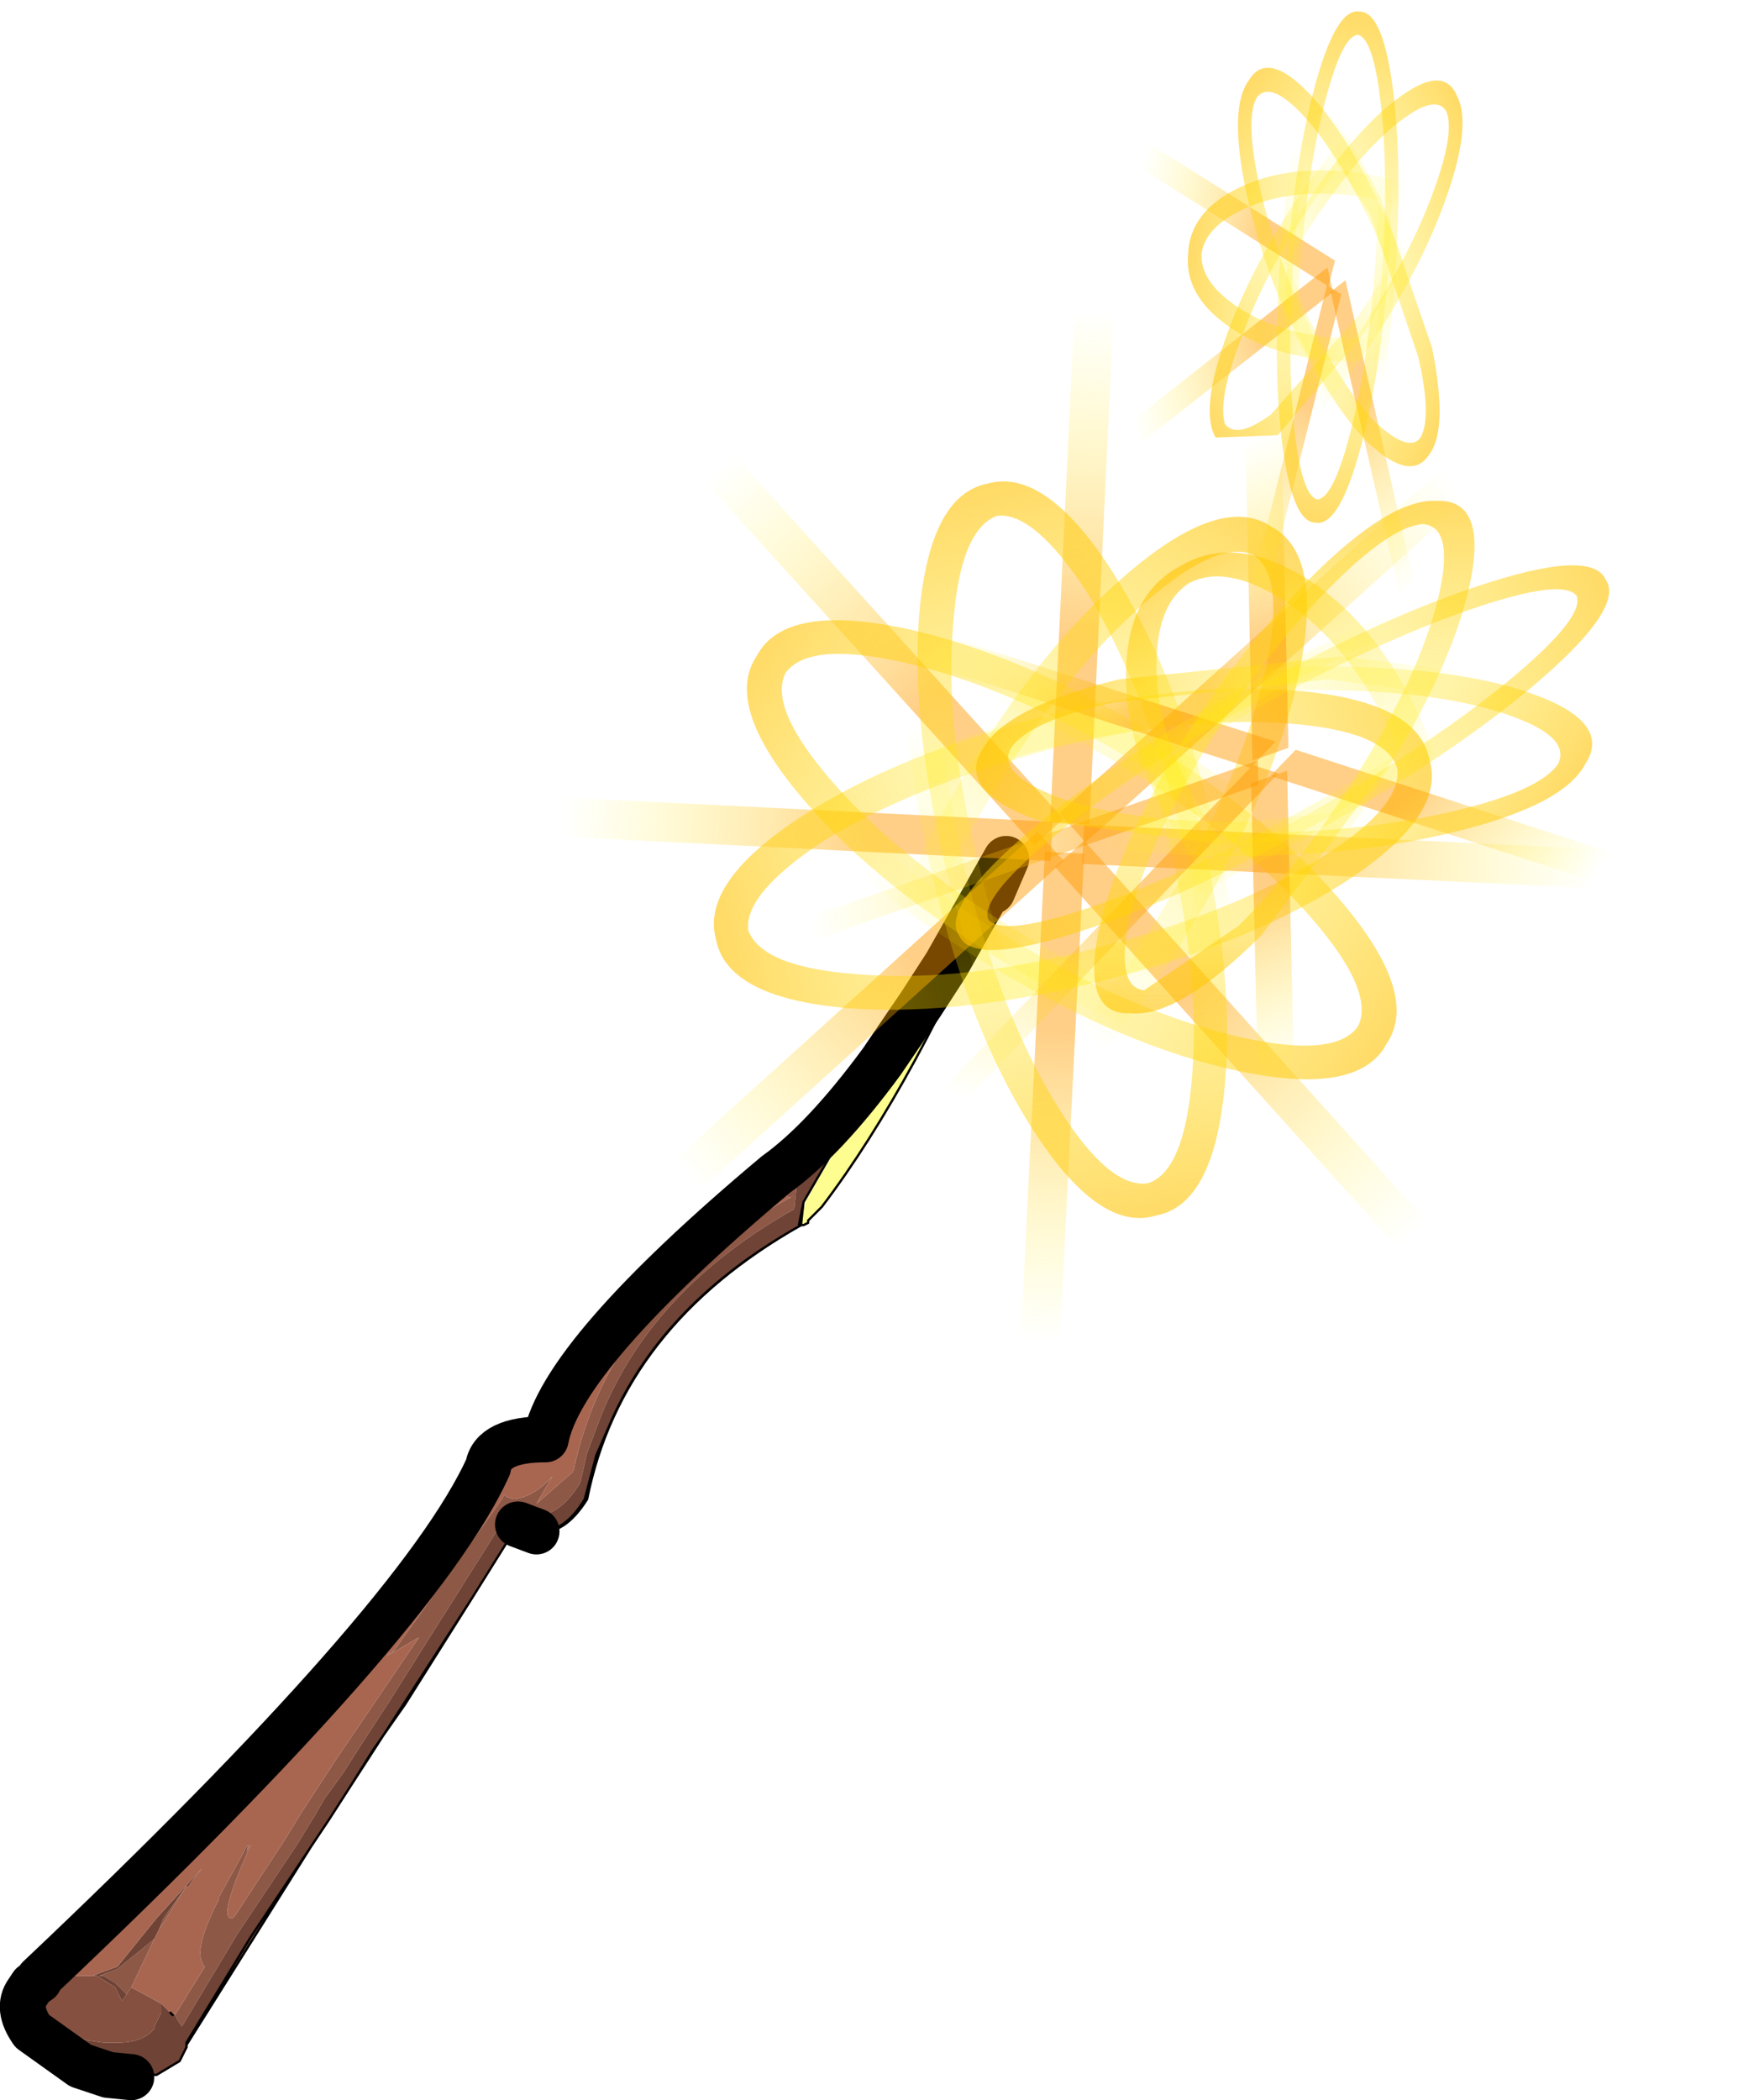 <?xml version="1.0"?>
<svg xmlns="http://www.w3.org/2000/svg" xmlns:xlink="http://www.w3.org/1999/xlink" width="38.2px" height="45.6px"><g transform="matrix(1, 0, 0, 1, -255.6, -177.4)"><use xlink:href="#object-0" width="22.35" height="27.45" transform="matrix(1, 0, 0, 1, 255.6, 195.55)"/><use xlink:href="#object-1" width="5.75" height="99.05" transform="matrix(0.099, 0.11, -0.11, 0.099, 289.5, 185.25)"/><use xlink:href="#object-2" width="5.75" height="99.05" transform="matrix(-0.099, -0.11, 0.105, -0.095, 268.3, 205.5)"/><use xlink:href="#object-3" width="5.75" height="99.05" transform="matrix(-0.11, 0.099, -0.099, -0.11, 288.95, 206.55)"/><use xlink:href="#object-4" width="5.75" height="99.05" transform="matrix(0.11, -0.099, 0.095, 0.105, 268.65, 185.35)"/><use xlink:href="#object-5" width="5.75" height="99.05" transform="matrix(0.148, 0.007, -0.007, 0.148, 279.1, 180.6)"/><use xlink:href="#object-6" width="5.75" height="99.05" transform="matrix(-0.148, -0.007, 0.007, -0.141, 278.45, 209.9)"/><use xlink:href="#object-7" width="5.75" height="99.05" transform="matrix(-0.007, 0.148, -0.148, -0.007, 293.8, 196)"/><use xlink:href="#object-8" width="5.75" height="99.05" transform="matrix(0.007, -0.148, 0.141, 0.007, 264.45, 195.4)"/><use xlink:href="#object-9" width="15.9" height="15.9" transform="matrix(1, 0, 0, 1, 271.1, 187.85)"/><use xlink:href="#object-10" width="134.8" height="48.9" transform="matrix(-0.062, 0.104, -0.104, -0.062, 285.75, 190.35)"/><use xlink:href="#object-11" width="134.8" height="48.9" transform="matrix(0.104, 0.062, -0.062, 0.104, 273.55, 189.1)"/><use xlink:href="#object-12" width="134.8" height="48.9" transform="matrix(-0.104, -0.062, 0.062, -0.104, 284.2, 202.6)"/><use xlink:href="#object-13" width="134.8" height="48.9" transform="matrix(-0.029, -0.117, 0.117, -0.029, 277.85, 204.5)"/><use xlink:href="#object-14" width="134.8" height="48.9" transform="matrix(-0.117, 0.029, -0.029, -0.117, 287.35, 196.75)"/><use xlink:href="#object-15" width="5.75" height="99.05" transform="matrix(0.136, -0.048, 0.002, 0.092, 282.6, 184.8)"/><use xlink:href="#object-16" width="5.75" height="99.05" transform="matrix(-0.136, 0.048, -0.002, -0.087, 283.75, 202.75)"/><use xlink:href="#object-17" width="5.75" height="99.05" transform="matrix(-0.002, -0.092, 0.129, -0.045, 270.15, 198.9)"/><use xlink:href="#object-18" width="5.75" height="99.05" transform="matrix(0.095, -0.099, 0.097, 0.031, 273.15, 191)"/><use xlink:href="#object-19" width="5.75" height="99.05" transform="matrix(-0.095, 0.099, -0.092, -0.03, 292.85, 196.65)"/><use xlink:href="#object-20" width="5.75" height="99.05" transform="matrix(-0.097, -0.031, 0.09, -0.094, 274.45, 203.5)"/><use xlink:href="#object-21" width="13.55" height="11.35" transform="matrix(1, 0, 0, 1, 276.8, 188.05)"/><use xlink:href="#object-22" width="134.8" height="48.9" transform="matrix(0.034, 0.06, -0.105, 0.059, 283.8, 188.25)"/><use xlink:href="#object-23" width="134.8" height="48.9" transform="matrix(0.105, -0.059, 0.034, 0.06, 275.6, 196.25)"/><use xlink:href="#object-24" width="134.8" height="48.9" transform="matrix(-0.105, 0.059, -0.034, -0.06, 291.3, 191.45)"/><use xlink:href="#object-25" width="134.8" height="48.9" transform="matrix(-0.098, -0.001, 0.05, -0.084, 288.8, 196.05)"/><use xlink:href="#object-26" width="134.8" height="48.9" transform="matrix(-0.05, 0.084, -0.098, -0.001, 289.2, 188.3)"/><use xlink:href="#object-27" width="5.75" height="99.05" transform="matrix(0.025, -0.097, 0.054, 0.034, 279.1, 180.25)"/><use xlink:href="#object-28" width="5.75" height="99.05" transform="matrix(-0.054, -0.034, 0.023, -0.092, 282.45, 192.9)"/><use xlink:href="#object-29" width="5.75" height="99.05" transform="matrix(-0.021, -0.093, 0.056, -0.044, 279, 188.1)"/><use xlink:href="#object-30" width="5.75" height="99.05" transform="matrix(-0.056, 0.044, -0.02, -0.088, 286.8, 192.2)"/><use xlink:href="#object-31" width="5.4" height="8.8" transform="matrix(1, 0, 0, 1, 281.85, 178.7)"/><use xlink:href="#object-32" width="134.8" height="48.9" transform="matrix(0.048, 0.004, -0.006, 0.084, 281.55, 180.85)"/><use xlink:href="#object-33" width="134.8" height="48.9" transform="matrix(0.006, -0.084, 0.048, 0.004, 283, 188.65)"/><use xlink:href="#object-34" width="134.8" height="48.9" transform="matrix(-0.006, 0.084, -0.048, -0.004, 286.3, 177.75)"/><use xlink:href="#object-35" width="134.8" height="48.9" transform="matrix(-0.038, 0.057, -0.029, -0.062, 287.95, 181)"/><use xlink:href="#object-36" width="134.8" height="48.9" transform="matrix(0.029, 0.062, -0.038, 0.057, 283.65, 177.75)"/></g><defs><g transform="matrix(1, 0, 0, 1, -255.6, -195.55)" id="object-0"><path fill-rule="evenodd" fill="#ffffcc" stroke="none" d="M277.15 196.75L277.55 196.05L277.45 196.25L277.05 197L276.25 198.35L275.7 199.2L274.85 200.45L273.05 203.5L273 203.95L273.1 203.5L273.4 202.95L275.6 199.4L275.7 199.2L276.25 198.35L277.15 196.75"/><path fill-rule="evenodd" fill="#fefd8f" stroke="none" d="M277.45 196.25Q275.5 200.9 273.45 203.6L273.4 203.65L273.15 203.9L273.15 203.95L273.05 204L273 204L273 203.95L273.1 203.5L273.4 202.95L275.6 199.4L275.7 199.2L276.25 198.35L277.05 197L277.45 196.25"/><path fill-rule="evenodd" fill="#8e5846" stroke="none" d="M273 204Q269.1 206.2 268.35 209.95Q267.85 210.75 267.25 210.65Q267.85 210.7 268.3 209.95L268.55 209L268.9 208.2Q270.05 205.65 273 204L272.95 204L273.05 203.5L274.7 200.65L274.85 200.45L273.05 203.5L273 203.95L273 204M265.85 212.1L263.2 216.2L262.75 216.9L262.35 217.5L259.65 221.8L259.65 221.75L261.05 219.45L262.35 217.5L262.55 217.2L262.75 216.9L263.2 216.2L263.7 215.4L264.4 214.4L265.85 212.1M273 202.55L273.65 201.95L272.9 203.15L272.85 203.65Q269.75 205.4 268.65 208.15L268.35 208.95L268.2 209.6Q267.55 210.65 266.7 210.15L264.05 214.35L263.4 215.35L263.05 215.9L262.65 216.45L262.45 216.8L262.05 217.45L260.75 219.4L259.55 221.4L259.45 221.25L259.4 221.15L260.05 220.1Q259.75 219.8 260.35 218.65L260.35 218.6L260.9 217.6L260.95 217.6L261.05 217.45Q260.3 219.1 260.65 219.05L260.7 219L261.75 217.4L262.15 216.75L262.9 215.6L264.7 212.95L264.1 213.3L264.15 213.25L266.5 209.95L266.55 209.85L266.6 209.9L266.75 209.95Q267.2 209.9 267.6 209.45L267.25 210.05L268.05 209.35Q268.85 205.55 272.85 203.35Q272.55 203.55 272.8 202.9L273 202.55M266.85 210.45L266.85 210.5L266.85 210.45M264.05 213.3L264.1 213.3L264 213.35L264.05 213.3M258.35 220.7L258.1 220.45L257.85 220.3L257.75 220.3L258.15 220.15L258.95 219.5L258.45 220.55L258.35 220.7M259.05 219.3L259.15 219.05L259.65 218.35L259.05 219.3"/><path fill-rule="evenodd" fill="#6f4335" stroke="none" d="M266.85 210.5L265.85 212.1L264.4 214.4L263.7 215.4L263.2 216.2L262.75 216.9L262.55 217.2L262.35 217.5L261.05 219.45L259.65 221.75L259.65 221.8L259.65 221.85L259.6 221.95L259.5 222.15L259 222.45L258.85 222.45L258.75 222.45L258.7 222.45L258.45 222.5L258.05 222.45L257.75 222.35L257.45 222.25L256.95 222L256.4 221.5L256.2 221.1L256.9 221.5L257 221.55L257.5 221.7L257.85 221.75L258.15 221.75Q258.7 221.75 258.95 221.45L258.95 221.4L259.1 221.1L259.1 221.05L259.1 220.9L259.3 221.1L259.35 221.15L259.4 221.1L259.4 221.15L259.45 221.25L259.55 221.4L260.75 219.4L262.05 217.45L262.45 216.8L262.65 216.45L263.05 215.9L263.4 215.35L264.05 214.35L266.7 210.15Q267.55 210.65 268.2 209.6L268.35 208.95L268.65 208.15Q269.75 205.4 272.85 203.65L272.9 203.15L273.65 201.95L273.7 201.85L274.8 200.45L274.7 200.65L273.05 203.5L272.95 204L273 204Q270.05 205.65 268.9 208.2L268.55 209L268.3 209.95Q267.85 210.7 267.25 210.65L266.85 210.45L266.85 210.5M264.15 213.25L264.1 213.3L264.05 213.3L263.95 213.35L264.15 213.25M260.95 217.6L260.9 217.6L261 217.45L260.95 217.6M257.6 220.3L258.15 220.1L259 219.05L260 217.95L259.8 218.2L259.7 218.35L259.65 218.35L259.15 219.05L259.05 219.3L258.95 219.5L258.15 220.15L257.75 220.3L257.85 220.3L258.1 220.45L258.35 220.7L258.25 220.85L258.1 220.55L257.7 220.3L257.6 220.3"/><path fill-rule="evenodd" fill="#85503f" stroke="none" d="M259.6 221.95L259.55 222.1L259.5 222.15L259.6 221.95M256.2 221.1L256.3 220.65L256.4 220.5Q256.45 220.4 256.6 220.4L257.1 220.3L257.25 220.3L257.6 220.3L257.7 220.3L258.1 220.55L258.25 220.85L258.35 220.7L258.45 220.55L259.1 220.9L259.1 221.05L259.1 221.1L258.95 221.4L258.95 221.45Q258.7 221.75 258.15 221.75L257.85 221.75L257.5 221.7L257 221.55L256.9 221.5L256.2 221.1"/><path fill-rule="evenodd" fill="#a86651" stroke="none" d="M256.4 220.5L256.55 220.35L257.4 219.55L258.45 218.55L259.95 217.05L260.5 216.45Q265.2 211.65 266.3 209.25Q266.4 208.7 267.45 208.65L267.55 208.65Q267.9 206.8 272.55 202.9L273 202.55L272.8 202.9Q272.55 203.55 272.85 203.35Q268.85 205.55 268.05 209.35L267.25 210.05L267.6 209.45Q267.2 209.9 266.75 209.95L266.6 209.9L266.55 209.85L266.5 209.95L264.15 213.25L263.95 213.35L264.05 213.3L264 213.35L264.1 213.3L264.7 212.95L262.9 215.6L262.15 216.75L261.75 217.4L260.7 219L260.65 219.05Q260.3 219.1 261.05 217.45L260.95 217.6L261 217.45L260.9 217.6L260.35 218.6L260.35 218.65Q259.75 219.8 260.05 220.1L259.4 221.15L259.4 221.1L259.35 221.15L259.3 221.1L259.1 220.9L258.45 220.55L258.95 219.5L259.05 219.3L259.65 218.35L259.7 218.35L259.8 218.2L260 217.95L259 219.05L258.15 220.1L257.6 220.3L257.25 220.3L257.1 220.3L256.6 220.4Q256.45 220.4 256.4 220.5"/><path fill="none" stroke="#000000" stroke-width="1" stroke-linecap="round" stroke-linejoin="round" d="M258.45 222.5L257.95 222.45L257.35 222.25L256.3 221.5Q255.95 221 256.2 220.65L256.3 220.5L256.45 220.4L256.45 220.35Q264.7 212.55 266.2 209.25Q266.3 208.65 267.45 208.65Q267.8 206.8 272.45 202.9Q273.5 202.15 274.75 200.45L275.6 199.2L276.15 198.35L277.45 196.05L277.15 196.75M267.25 210.65L266.85 210.5"/><path fill="none" stroke="#000000" stroke-width="0.05" stroke-linecap="round" stroke-linejoin="round" d="M277.15 196.75L277.55 196.05L277.45 196.25Q275.5 200.9 273.45 203.6L273.4 203.65L273.15 203.9L273.15 203.95L273.05 204L273 204Q269.1 206.2 268.35 209.95Q267.85 210.75 267.25 210.65Q267.85 210.7 268.3 209.95L268.55 209L268.9 208.2Q270.05 205.65 273 204L272.95 204L273.05 203.5L274.7 200.65L274.8 200.45L273.7 201.85M266.85 210.5L265.85 212.1L263.2 216.2L262.75 216.9L262.35 217.5L259.65 221.8L259.65 221.85L259.6 221.95L259.5 222.15L259 222.45L258.85 222.45L258.75 222.45L258.7 222.45L258.45 222.5L258.05 222.45L257.75 222.35L257.45 222.25L256.95 222L256.4 221.5L256.2 221.1L256.3 220.65L256.4 220.5L256.55 220.35L257.4 219.55L258.45 218.55L259.95 217.05L260.5 216.45Q265.2 211.65 266.3 209.25Q266.4 208.7 267.45 208.65L267.55 208.65Q267.9 206.8 272.55 202.9L273 202.55L273.65 201.95M274.7 200.65L274.85 200.45L275.7 199.2L276.25 198.35L277.15 196.75M273.05 203.5L273 203.95L273 204M266.85 210.45L266.85 210.5L266.85 210.45L267.25 210.65M259.65 221.8L259.65 221.75L261.05 219.45L262.35 217.5L262.55 217.2L262.75 216.9L263.2 216.2L263.7 215.4L264.4 214.4L265.85 212.1M259.3 221.1L259.35 221.15"/></g><g transform="matrix(1, 0, 0, 1, 0, 0)" id="object-1"><path fill-rule="evenodd" fill="url(#gradient-Lee4adb0657137984ed22f71f94ac3a8e)" stroke="none" d="M5.75 0L5.75 99.05L0 99.05L0 0L5.75 0"/></g><linearGradient gradientTransform="matrix(0, -0.033, 0.004, 0, 2.85, 50.75)" gradientUnits="userSpaceOnUse" spreadMethod="pad" id="gradient-Lee4adb0657137984ed22f71f94ac3a8e" x1="-819.2" x2="819.2"><stop offset="0.114" stop-color="#ff9900" stop-opacity="0.471"/><stop offset="1" stop-color="#ffff00" stop-opacity="0"/></linearGradient><g transform="matrix(1, 0, 0, 1, 0, 0)" id="object-2"><path fill-rule="evenodd" fill="url(#gradient-Lee4adb0657137984ed22f71f94ac3a8e)" stroke="none" d="M5.75 0L5.75 99.05L0 99.05L0 0L5.75 0"/></g><linearGradient gradientTransform="matrix(0, -0.033, 0.004, 0, 2.85, 50.75)" gradientUnits="userSpaceOnUse" spreadMethod="pad" id="gradient-Lee4adb0657137984ed22f71f94ac3a8e" x1="-819.2" x2="819.2"><stop offset="0.114" stop-color="#ff9900" stop-opacity="0.471"/><stop offset="1" stop-color="#ffff00" stop-opacity="0"/></linearGradient><g transform="matrix(1, 0, 0, 1, 0, 0)" id="object-3"><path fill-rule="evenodd" fill="url(#gradient-Lee4adb0657137984ed22f71f94ac3a8e)" stroke="none" d="M5.75 0L5.75 99.05L0 99.05L0 0L5.75 0"/></g><linearGradient gradientTransform="matrix(0, -0.033, 0.004, 0, 2.85, 50.75)" gradientUnits="userSpaceOnUse" spreadMethod="pad" id="gradient-Lee4adb0657137984ed22f71f94ac3a8e" x1="-819.2" x2="819.2"><stop offset="0.114" stop-color="#ff9900" stop-opacity="0.471"/><stop offset="1" stop-color="#ffff00" stop-opacity="0"/></linearGradient><g transform="matrix(1, 0, 0, 1, 0, 0)" id="object-4"><path fill-rule="evenodd" fill="url(#gradient-Lee4adb0657137984ed22f71f94ac3a8e)" stroke="none" d="M5.75 0L5.75 99.05L0 99.05L0 0L5.75 0"/></g><linearGradient gradientTransform="matrix(0, -0.033, 0.004, 0, 2.85, 50.75)" gradientUnits="userSpaceOnUse" spreadMethod="pad" id="gradient-Lee4adb0657137984ed22f71f94ac3a8e" x1="-819.2" x2="819.2"><stop offset="0.114" stop-color="#ff9900" stop-opacity="0.471"/><stop offset="1" stop-color="#ffff00" stop-opacity="0"/></linearGradient><g transform="matrix(1, 0, 0, 1, 0, 0)" id="object-5"><path fill-rule="evenodd" fill="url(#gradient-Lee4adb0657137984ed22f71f94ac3a8e)" stroke="none" d="M5.75 0L5.75 99.05L0 99.05L0 0L5.75 0"/></g><linearGradient gradientTransform="matrix(0, -0.033, 0.004, 0, 2.85, 50.75)" gradientUnits="userSpaceOnUse" spreadMethod="pad" id="gradient-Lee4adb0657137984ed22f71f94ac3a8e" x1="-819.2" x2="819.2"><stop offset="0.114" stop-color="#ff9900" stop-opacity="0.471"/><stop offset="1" stop-color="#ffff00" stop-opacity="0"/></linearGradient><g transform="matrix(1, 0, 0, 1, 0, 0)" id="object-6"><path fill-rule="evenodd" fill="url(#gradient-Lee4adb0657137984ed22f71f94ac3a8e)" stroke="none" d="M5.75 0L5.75 99.05L0 99.05L0 0L5.75 0"/></g><linearGradient gradientTransform="matrix(0, -0.033, 0.004, 0, 2.85, 50.75)" gradientUnits="userSpaceOnUse" spreadMethod="pad" id="gradient-Lee4adb0657137984ed22f71f94ac3a8e" x1="-819.2" x2="819.2"><stop offset="0.114" stop-color="#ff9900" stop-opacity="0.471"/><stop offset="1" stop-color="#ffff00" stop-opacity="0"/></linearGradient><g transform="matrix(1, 0, 0, 1, 0, 0)" id="object-7"><path fill-rule="evenodd" fill="url(#gradient-Lee4adb0657137984ed22f71f94ac3a8e)" stroke="none" d="M5.75 0L5.75 99.05L0 99.05L0 0L5.75 0"/></g><linearGradient gradientTransform="matrix(0, -0.033, 0.004, 0, 2.85, 50.75)" gradientUnits="userSpaceOnUse" spreadMethod="pad" id="gradient-Lee4adb0657137984ed22f71f94ac3a8e" x1="-819.2" x2="819.2"><stop offset="0.114" stop-color="#ff9900" stop-opacity="0.471"/><stop offset="1" stop-color="#ffff00" stop-opacity="0"/></linearGradient><g transform="matrix(1, 0, 0, 1, 0, 0)" id="object-8"><path fill-rule="evenodd" fill="url(#gradient-Lee4adb0657137984ed22f71f94ac3a8e)" stroke="none" d="M5.75 0L5.75 99.05L0 99.05L0 0L5.75 0"/></g><linearGradient gradientTransform="matrix(0, -0.033, 0.004, 0, 2.85, 50.75)" gradientUnits="userSpaceOnUse" spreadMethod="pad" id="gradient-Lee4adb0657137984ed22f71f94ac3a8e" x1="-819.2" x2="819.2"><stop offset="0.114" stop-color="#ff9900" stop-opacity="0.471"/><stop offset="1" stop-color="#ffff00" stop-opacity="0"/></linearGradient><g transform="matrix(1, 0, 0, 1, -271.1, -187.85)" id="object-9"><path fill-rule="evenodd" fill="url(#gradient-L5bcf4c86199b995792a5edf2b139993b)" stroke="none" d="M276.9 196.35Q277.65 199.4 278.9 201.35Q280.05 203.1 280.85 203Q281.65 202.7 281.8 200.65Q281.95 198.3 281.2 195.25Q280.4 192.2 279.2 190.25Q278.05 188.5 277.25 188.6Q276.45 188.9 276.3 190.95Q276.1 193.3 276.9 196.35M278.3 201.8Q277 199.7 276.2 196.5Q275.4 193.3 275.55 190.9Q275.75 188.15 277.05 187.9Q278.3 187.55 279.75 189.8Q281.1 191.9 281.9 195.1Q282.7 198.3 282.5 200.7Q282.3 203.45 281.05 203.7Q279.75 204.05 278.3 201.8"/><path fill-rule="evenodd" fill="url(#gradient-L9bc9eb4ed82de90307d5bf44f38c9028)" stroke="none" d="M279.6 197.95Q282.65 197.2 284.6 195.95Q286.35 194.8 286.25 194Q285.95 193.2 283.9 193.05Q281.55 192.9 278.5 193.65Q275.45 194.45 273.5 195.65Q271.75 196.8 271.85 197.6Q272.15 198.4 274.2 198.55Q276.55 198.75 279.6 197.95M285.05 196.55Q282.95 197.85 279.75 198.65Q276.55 199.45 274.15 199.3Q271.4 199.1 271.15 197.8Q270.8 196.55 273.05 195.1Q275.15 193.75 278.35 192.95L283.95 192.35Q286.7 192.55 286.95 193.8Q287.3 195.1 285.05 196.55"/></g><linearGradient gradientTransform="matrix(-0.002, -0.011, 0.004, -0.001, 277.85, 189.65)" gradientUnits="userSpaceOnUse" spreadMethod="pad" id="gradient-L5bcf4c86199b995792a5edf2b139993b" x1="-819.2" x2="819.2"><stop offset="0" stop-color="#ffff00" stop-opacity="0"/><stop offset="1" stop-color="#ff9900" stop-opacity="1"/></linearGradient><linearGradient gradientTransform="matrix(-0.011, 0.002, -0.001, -0.004, 272.9, 197)" gradientUnits="userSpaceOnUse" spreadMethod="pad" id="gradient-L9bc9eb4ed82de90307d5bf44f38c9028" x1="-819.2" x2="819.2"><stop offset="0" stop-color="#ffff00" stop-opacity="0"/><stop offset="1" stop-color="#ff9900" stop-opacity="1"/></linearGradient><g transform="matrix(1, 0, 0, 1, 0, 0)" id="object-10"><path fill-rule="evenodd" fill="url(#gradient-L8b891b5e699164c0e3d4dfce831eeead)" stroke="none" d="M112 12.1Q93.55 6 67.4 6Q41.25 6 22.8 12.1Q6.55 17.5 6 24.45Q6.55 31.35 22.8 36.75Q41.25 42.9 67.4 42.9Q93.55 42.9 112 36.75Q128.25 31.35 128.8 24.45Q128.25 17.5 112 12.1M67.4 0Q94.65 0 113.9 6.4Q135.4 13.6 134.8 24.45Q135.4 35.3 113.9 42.45Q94.65 48.9 67.4 48.9Q40.15 48.9 20.9 42.45Q-0.6 35.3 0 24.45Q-0.6 13.6 20.9 6.4Q40.15 0 67.4 0"/></g><linearGradient gradientTransform="matrix(-0.097, -0.005, 0.002, -0.03, 15.55, 21.45)" gradientUnits="userSpaceOnUse" spreadMethod="pad" id="gradient-L8b891b5e699164c0e3d4dfce831eeead" x1="-819.2" x2="819.2"><stop offset="0" stop-color="#ffff00" stop-opacity="0"/><stop offset="1" stop-color="#ff9900" stop-opacity="1"/></linearGradient><g transform="matrix(1, 0, 0, 1, 0, 0)" id="object-11"><path fill-rule="evenodd" fill="url(#gradient-L8b891b5e699164c0e3d4dfce831eeead)" stroke="none" d="M112 12.1Q93.55 6 67.4 6Q41.25 6 22.8 12.1Q6.55 17.5 6 24.45Q6.55 31.35 22.8 36.75Q41.25 42.9 67.4 42.9Q93.55 42.9 112 36.75Q128.25 31.35 128.8 24.45Q128.25 17.5 112 12.1M67.4 0Q94.65 0 113.9 6.4Q135.4 13.6 134.8 24.45Q135.4 35.3 113.9 42.45Q94.65 48.9 67.4 48.9Q40.15 48.9 20.9 42.45Q-0.6 35.3 0 24.45Q-0.6 13.6 20.9 6.4Q40.15 0 67.4 0"/></g><linearGradient gradientTransform="matrix(-0.097, -0.005, 0.002, -0.03, 15.55, 21.45)" gradientUnits="userSpaceOnUse" spreadMethod="pad" id="gradient-L8b891b5e699164c0e3d4dfce831eeead" x1="-819.2" x2="819.2"><stop offset="0" stop-color="#ffff00" stop-opacity="0"/><stop offset="1" stop-color="#ff9900" stop-opacity="1"/></linearGradient><g transform="matrix(1, 0, 0, 1, 0, 0)" id="object-12"><path fill-rule="evenodd" fill="url(#gradient-L8b891b5e699164c0e3d4dfce831eeead)" stroke="none" d="M112 12.1Q93.55 6 67.4 6Q41.25 6 22.8 12.1Q6.55 17.5 6 24.45Q6.55 31.35 22.8 36.75Q41.25 42.9 67.4 42.9Q93.55 42.9 112 36.75Q128.25 31.35 128.8 24.45Q128.25 17.5 112 12.1M67.4 0Q94.65 0 113.9 6.4Q135.4 13.6 134.8 24.45Q135.4 35.3 113.9 42.45Q94.65 48.9 67.4 48.9Q40.15 48.9 20.9 42.45Q-0.6 35.3 0 24.45Q-0.6 13.6 20.9 6.4Q40.15 0 67.4 0"/></g><linearGradient gradientTransform="matrix(-0.097, -0.005, 0.002, -0.03, 15.55, 21.45)" gradientUnits="userSpaceOnUse" spreadMethod="pad" id="gradient-L8b891b5e699164c0e3d4dfce831eeead" x1="-819.2" x2="819.2"><stop offset="0" stop-color="#ffff00" stop-opacity="0"/><stop offset="1" stop-color="#ff9900" stop-opacity="1"/></linearGradient><g transform="matrix(1, 0, 0, 1, 0, 0)" id="object-13"><path fill-rule="evenodd" fill="url(#gradient-L8b891b5e699164c0e3d4dfce831eeead)" stroke="none" d="M112 12.1Q93.55 6 67.4 6Q41.25 6 22.8 12.1Q6.55 17.5 6 24.45Q6.55 31.35 22.8 36.75Q41.25 42.9 67.4 42.9Q93.55 42.9 112 36.75Q128.25 31.35 128.8 24.45Q128.25 17.5 112 12.1M67.4 0Q94.65 0 113.9 6.4Q135.4 13.6 134.8 24.45Q135.4 35.3 113.9 42.45Q94.65 48.9 67.4 48.9Q40.15 48.9 20.9 42.45Q-0.6 35.3 0 24.45Q-0.6 13.6 20.9 6.4Q40.15 0 67.4 0"/></g><linearGradient gradientTransform="matrix(-0.097, -0.005, 0.002, -0.03, 15.55, 21.45)" gradientUnits="userSpaceOnUse" spreadMethod="pad" id="gradient-L8b891b5e699164c0e3d4dfce831eeead" x1="-819.2" x2="819.2"><stop offset="0" stop-color="#ffff00" stop-opacity="0"/><stop offset="1" stop-color="#ff9900" stop-opacity="1"/></linearGradient><g transform="matrix(1, 0, 0, 1, 0, 0)" id="object-14"><path fill-rule="evenodd" fill="url(#gradient-L8b891b5e699164c0e3d4dfce831eeead)" stroke="none" d="M112 12.1Q93.55 6 67.4 6Q41.25 6 22.8 12.1Q6.55 17.5 6 24.45Q6.55 31.35 22.8 36.75Q41.25 42.9 67.4 42.9Q93.55 42.9 112 36.75Q128.25 31.35 128.8 24.45Q128.25 17.5 112 12.1M67.4 0Q94.65 0 113.9 6.4Q135.4 13.6 134.8 24.45Q135.4 35.3 113.9 42.45Q94.65 48.9 67.4 48.9Q40.15 48.9 20.9 42.45Q-0.6 35.3 0 24.45Q-0.6 13.6 20.9 6.4Q40.15 0 67.4 0"/></g><linearGradient gradientTransform="matrix(-0.097, -0.005, 0.002, -0.03, 15.55, 21.45)" gradientUnits="userSpaceOnUse" spreadMethod="pad" id="gradient-L8b891b5e699164c0e3d4dfce831eeead" x1="-819.2" x2="819.2"><stop offset="0" stop-color="#ffff00" stop-opacity="0"/><stop offset="1" stop-color="#ff9900" stop-opacity="1"/></linearGradient><g transform="matrix(1, 0, 0, 1, 0, 0)" id="object-15"><path fill-rule="evenodd" fill="url(#gradient-Lee4adb0657137984ed22f71f94ac3a8e)" stroke="none" d="M5.75 0L5.75 99.05L0 99.05L0 0L5.75 0"/></g><linearGradient gradientTransform="matrix(0, -0.033, 0.004, 0, 2.85, 50.75)" gradientUnits="userSpaceOnUse" spreadMethod="pad" id="gradient-Lee4adb0657137984ed22f71f94ac3a8e" x1="-819.2" x2="819.2"><stop offset="0.114" stop-color="#ff9900" stop-opacity="0.471"/><stop offset="1" stop-color="#ffff00" stop-opacity="0"/></linearGradient><g transform="matrix(1, 0, 0, 1, 0, 0)" id="object-16"><path fill-rule="evenodd" fill="url(#gradient-Lee4adb0657137984ed22f71f94ac3a8e)" stroke="none" d="M5.75 0L5.75 99.05L0 99.05L0 0L5.75 0"/></g><linearGradient gradientTransform="matrix(0, -0.033, 0.004, 0, 2.85, 50.75)" gradientUnits="userSpaceOnUse" spreadMethod="pad" id="gradient-Lee4adb0657137984ed22f71f94ac3a8e" x1="-819.2" x2="819.2"><stop offset="0.114" stop-color="#ff9900" stop-opacity="0.471"/><stop offset="1" stop-color="#ffff00" stop-opacity="0"/></linearGradient><g transform="matrix(1, 0, 0, 1, 0, 0)" id="object-17"><path fill-rule="evenodd" fill="url(#gradient-Lee4adb0657137984ed22f71f94ac3a8e)" stroke="none" d="M5.75 0L5.75 99.05L0 99.05L0 0L5.75 0"/></g><linearGradient gradientTransform="matrix(0, -0.033, 0.004, 0, 2.85, 50.75)" gradientUnits="userSpaceOnUse" spreadMethod="pad" id="gradient-Lee4adb0657137984ed22f71f94ac3a8e" x1="-819.2" x2="819.2"><stop offset="0.114" stop-color="#ff9900" stop-opacity="0.471"/><stop offset="1" stop-color="#ffff00" stop-opacity="0"/></linearGradient><g transform="matrix(1, 0, 0, 1, 0, 0)" id="object-18"><path fill-rule="evenodd" fill="url(#gradient-Lee4adb0657137984ed22f71f94ac3a8e)" stroke="none" d="M5.75 0L5.75 99.05L0 99.05L0 0L5.75 0"/></g><linearGradient gradientTransform="matrix(0, -0.033, 0.004, 0, 2.85, 50.75)" gradientUnits="userSpaceOnUse" spreadMethod="pad" id="gradient-Lee4adb0657137984ed22f71f94ac3a8e" x1="-819.2" x2="819.2"><stop offset="0.114" stop-color="#ff9900" stop-opacity="0.471"/><stop offset="1" stop-color="#ffff00" stop-opacity="0"/></linearGradient><g transform="matrix(1, 0, 0, 1, 0, 0)" id="object-19"><path fill-rule="evenodd" fill="url(#gradient-Lee4adb0657137984ed22f71f94ac3a8e)" stroke="none" d="M5.75 0L5.75 99.05L0 99.05L0 0L5.75 0"/></g><linearGradient gradientTransform="matrix(0, -0.033, 0.004, 0, 2.85, 50.75)" gradientUnits="userSpaceOnUse" spreadMethod="pad" id="gradient-Lee4adb0657137984ed22f71f94ac3a8e" x1="-819.2" x2="819.2"><stop offset="0.114" stop-color="#ff9900" stop-opacity="0.471"/><stop offset="1" stop-color="#ffff00" stop-opacity="0"/></linearGradient><g transform="matrix(1, 0, 0, 1, 0, 0)" id="object-20"><path fill-rule="evenodd" fill="url(#gradient-Lee4adb0657137984ed22f71f94ac3a8e)" stroke="none" d="M5.75 0L5.75 99.05L0 99.05L0 0L5.75 0"/></g><linearGradient gradientTransform="matrix(0, -0.033, 0.004, 0, 2.85, 50.75)" gradientUnits="userSpaceOnUse" spreadMethod="pad" id="gradient-Lee4adb0657137984ed22f71f94ac3a8e" x1="-819.2" x2="819.2"><stop offset="0.114" stop-color="#ff9900" stop-opacity="0.471"/><stop offset="1" stop-color="#ffff00" stop-opacity="0"/></linearGradient><g transform="matrix(1, 0, 0, 1, -276.8, -188.05)" id="object-21"><path fill-rule="evenodd" fill="url(#gradient-L44a40d8aef1c7532e2dcea5e0548251f)" stroke="none" d="M282.6 195.25L287.3 194.75Q289.2 194.3 289.6 193.8Q289.9 193.15 288.55 192.7L284.45 192.15L279.8 192.65Q277.95 193.05 277.55 193.65Q277.25 194.2 278.55 194.7Q280.05 195.25 282.6 195.25M287.25 195.25L282.3 195.75L278.1 195.2Q276.35 194.55 276.95 193.65Q277.45 192.75 279.9 192.15L284.75 191.65L289.05 192.2Q290.8 192.9 290.2 193.8Q289.7 194.7 287.25 195.25"/><path fill-rule="evenodd" fill="url(#gradient-Le84232c68ea8e8f6ec68f7fae983f86e)" stroke="none" d="M285.35 193.75Q286.65 191.55 287 190Q287.3 188.6 286.65 188.55Q285.95 188.6 284.6 189.95Q283.05 191.5 281.75 193.7Q280.45 195.9 280.1 197.45Q279.85 198.85 280.45 198.9L282.5 197.5Q284.05 195.95 285.35 193.75M287.7 189.85Q287.3 191.5 285.95 193.75L283 197.7Q281.2 199.5 280.15 199.4Q279.1 199.45 279.45 197.65Q279.8 196 281.15 193.7Q282.5 191.45 284.15 189.8Q285.9 188 286.95 188.05Q288 188.05 287.7 189.85"/></g><linearGradient gradientTransform="matrix(-0.009, -0.001, 0.002, -0.003, 278.65, 193.4)" gradientUnits="userSpaceOnUse" spreadMethod="pad" id="gradient-L44a40d8aef1c7532e2dcea5e0548251f" x1="-819.2" x2="819.2"><stop offset="0" stop-color="#ffff00" stop-opacity="0"/><stop offset="1" stop-color="#ff9900" stop-opacity="1"/></linearGradient><linearGradient gradientTransform="matrix(-0.005, 0.008, -0.003, -0, 280.65, 198.1)" gradientUnits="userSpaceOnUse" spreadMethod="pad" id="gradient-Le84232c68ea8e8f6ec68f7fae983f86e" x1="-819.2" x2="819.2"><stop offset="0" stop-color="#ffff00" stop-opacity="0"/><stop offset="1" stop-color="#ff9900" stop-opacity="1"/></linearGradient><g transform="matrix(1, 0, 0, 1, 0, 0)" id="object-22"><path fill-rule="evenodd" fill="url(#gradient-L8b891b5e699164c0e3d4dfce831eeead)" stroke="none" d="M112 12.1Q93.55 6 67.4 6Q41.25 6 22.8 12.1Q6.55 17.5 6 24.45Q6.55 31.35 22.8 36.75Q41.25 42.9 67.4 42.9Q93.55 42.9 112 36.75Q128.25 31.35 128.8 24.45Q128.25 17.5 112 12.1M67.4 0Q94.65 0 113.9 6.4Q135.4 13.6 134.8 24.45Q135.4 35.3 113.9 42.45Q94.65 48.9 67.4 48.9Q40.15 48.9 20.9 42.45Q-0.6 35.3 0 24.45Q-0.6 13.6 20.9 6.4Q40.15 0 67.4 0"/></g><linearGradient gradientTransform="matrix(-0.097, -0.005, 0.002, -0.03, 15.55, 21.45)" gradientUnits="userSpaceOnUse" spreadMethod="pad" id="gradient-L8b891b5e699164c0e3d4dfce831eeead" x1="-819.2" x2="819.2"><stop offset="0" stop-color="#ffff00" stop-opacity="0"/><stop offset="1" stop-color="#ff9900" stop-opacity="1"/></linearGradient><g transform="matrix(1, 0, 0, 1, 0, 0)" id="object-23"><path fill-rule="evenodd" fill="url(#gradient-L8b891b5e699164c0e3d4dfce831eeead)" stroke="none" d="M112 12.1Q93.55 6 67.4 6Q41.25 6 22.8 12.1Q6.55 17.5 6 24.45Q6.55 31.35 22.8 36.75Q41.25 42.9 67.4 42.9Q93.55 42.9 112 36.75Q128.25 31.35 128.8 24.45Q128.25 17.5 112 12.1M67.4 0Q94.65 0 113.9 6.4Q135.4 13.6 134.8 24.45Q135.4 35.3 113.9 42.45Q94.65 48.9 67.4 48.9Q40.15 48.9 20.9 42.45Q-0.6 35.3 0 24.45Q-0.6 13.6 20.9 6.4Q40.15 0 67.4 0"/></g><linearGradient gradientTransform="matrix(-0.097, -0.005, 0.002, -0.03, 15.55, 21.45)" gradientUnits="userSpaceOnUse" spreadMethod="pad" id="gradient-L8b891b5e699164c0e3d4dfce831eeead" x1="-819.2" x2="819.2"><stop offset="0" stop-color="#ffff00" stop-opacity="0"/><stop offset="1" stop-color="#ff9900" stop-opacity="1"/></linearGradient><g transform="matrix(1, 0, 0, 1, 0, 0)" id="object-24"><path fill-rule="evenodd" fill="url(#gradient-L8b891b5e699164c0e3d4dfce831eeead)" stroke="none" d="M112 12.1Q93.55 6 67.4 6Q41.25 6 22.8 12.1Q6.55 17.5 6 24.45Q6.55 31.35 22.8 36.75Q41.25 42.9 67.4 42.9Q93.55 42.9 112 36.75Q128.25 31.35 128.8 24.45Q128.25 17.5 112 12.1M67.4 0Q94.65 0 113.9 6.4Q135.4 13.6 134.8 24.45Q135.4 35.3 113.9 42.45Q94.65 48.9 67.4 48.9Q40.15 48.9 20.9 42.45Q-0.6 35.3 0 24.45Q-0.6 13.6 20.9 6.4Q40.15 0 67.4 0"/></g><linearGradient gradientTransform="matrix(-0.097, -0.005, 0.002, -0.03, 15.55, 21.45)" gradientUnits="userSpaceOnUse" spreadMethod="pad" id="gradient-L8b891b5e699164c0e3d4dfce831eeead" x1="-819.2" x2="819.2"><stop offset="0" stop-color="#ffff00" stop-opacity="0"/><stop offset="1" stop-color="#ff9900" stop-opacity="1"/></linearGradient><g transform="matrix(1, 0, 0, 1, 0, 0)" id="object-25"><path fill-rule="evenodd" fill="url(#gradient-L8b891b5e699164c0e3d4dfce831eeead)" stroke="none" d="M112 12.1Q93.55 6 67.4 6Q41.25 6 22.8 12.1Q6.55 17.5 6 24.45Q6.55 31.35 22.8 36.75Q41.25 42.9 67.4 42.9Q93.55 42.9 112 36.75Q128.25 31.35 128.8 24.45Q128.25 17.5 112 12.1M67.4 0Q94.65 0 113.9 6.4Q135.4 13.6 134.8 24.45Q135.4 35.3 113.9 42.45Q94.65 48.9 67.4 48.9Q40.15 48.9 20.9 42.45Q-0.6 35.3 0 24.45Q-0.6 13.6 20.9 6.4Q40.15 0 67.4 0"/></g><linearGradient gradientTransform="matrix(-0.097, -0.005, 0.002, -0.03, 15.55, 21.45)" gradientUnits="userSpaceOnUse" spreadMethod="pad" id="gradient-L8b891b5e699164c0e3d4dfce831eeead" x1="-819.2" x2="819.2"><stop offset="0" stop-color="#ffff00" stop-opacity="0"/><stop offset="1" stop-color="#ff9900" stop-opacity="1"/></linearGradient><g transform="matrix(1, 0, 0, 1, 0, 0)" id="object-26"><path fill-rule="evenodd" fill="url(#gradient-L8b891b5e699164c0e3d4dfce831eeead)" stroke="none" d="M112 12.1Q93.55 6 67.4 6Q41.25 6 22.8 12.1Q6.55 17.5 6 24.45Q6.55 31.35 22.8 36.75Q41.25 42.9 67.4 42.9Q93.55 42.9 112 36.75Q128.25 31.35 128.8 24.45Q128.25 17.5 112 12.1M67.4 0Q94.65 0 113.9 6.4Q135.4 13.6 134.8 24.45Q135.4 35.3 113.9 42.45Q94.65 48.9 67.4 48.9Q40.15 48.9 20.9 42.45Q-0.6 35.3 0 24.45Q-0.6 13.6 20.9 6.4Q40.15 0 67.4 0"/></g><linearGradient gradientTransform="matrix(-0.097, -0.005, 0.002, -0.03, 15.55, 21.45)" gradientUnits="userSpaceOnUse" spreadMethod="pad" id="gradient-L8b891b5e699164c0e3d4dfce831eeead" x1="-819.2" x2="819.2"><stop offset="0" stop-color="#ffff00" stop-opacity="0"/><stop offset="1" stop-color="#ff9900" stop-opacity="1"/></linearGradient><g transform="matrix(1, 0, 0, 1, 0, 0)" id="object-27"><path fill-rule="evenodd" fill="url(#gradient-Lee4adb0657137984ed22f71f94ac3a8e)" stroke="none" d="M5.75 0L5.75 99.05L0 99.05L0 0L5.75 0"/></g><linearGradient gradientTransform="matrix(0, -0.033, 0.004, 0, 2.85, 50.75)" gradientUnits="userSpaceOnUse" spreadMethod="pad" id="gradient-Lee4adb0657137984ed22f71f94ac3a8e" x1="-819.2" x2="819.2"><stop offset="0.114" stop-color="#ff9900" stop-opacity="0.471"/><stop offset="1" stop-color="#ffff00" stop-opacity="0"/></linearGradient><g transform="matrix(1, 0, 0, 1, 0, 0)" id="object-28"><path fill-rule="evenodd" fill="url(#gradient-Lee4adb0657137984ed22f71f94ac3a8e)" stroke="none" d="M5.75 0L5.75 99.05L0 99.05L0 0L5.75 0"/></g><linearGradient gradientTransform="matrix(0, -0.033, 0.004, 0, 2.85, 50.75)" gradientUnits="userSpaceOnUse" spreadMethod="pad" id="gradient-Lee4adb0657137984ed22f71f94ac3a8e" x1="-819.2" x2="819.2"><stop offset="0.114" stop-color="#ff9900" stop-opacity="0.471"/><stop offset="1" stop-color="#ffff00" stop-opacity="0"/></linearGradient><g transform="matrix(1, 0, 0, 1, 0, 0)" id="object-29"><path fill-rule="evenodd" fill="url(#gradient-Lee4adb0657137984ed22f71f94ac3a8e)" stroke="none" d="M5.75 0L5.75 99.05L0 99.05L0 0L5.75 0"/></g><linearGradient gradientTransform="matrix(0, -0.033, 0.004, 0, 2.85, 50.75)" gradientUnits="userSpaceOnUse" spreadMethod="pad" id="gradient-Lee4adb0657137984ed22f71f94ac3a8e" x1="-819.2" x2="819.2"><stop offset="0.114" stop-color="#ff9900" stop-opacity="0.471"/><stop offset="1" stop-color="#ffff00" stop-opacity="0"/></linearGradient><g transform="matrix(1, 0, 0, 1, 0, 0)" id="object-30"><path fill-rule="evenodd" fill="url(#gradient-Lee4adb0657137984ed22f71f94ac3a8e)" stroke="none" d="M5.75 0L5.75 99.05L0 99.05L0 0L5.75 0"/></g><linearGradient gradientTransform="matrix(0, -0.033, 0.004, 0, 2.85, 50.75)" gradientUnits="userSpaceOnUse" spreadMethod="pad" id="gradient-Lee4adb0657137984ed22f71f94ac3a8e" x1="-819.2" x2="819.2"><stop offset="0.114" stop-color="#ff9900" stop-opacity="0.471"/><stop offset="1" stop-color="#ffff00" stop-opacity="0"/></linearGradient><g transform="matrix(1, 0, 0, 1, -281.85, -178.7)" id="object-31"><path fill-rule="evenodd" fill="url(#gradient-La812ac5b0237dc1b4400f2b7b521ee7e)" stroke="none" d="M285.1 184.25Q286.1 182.8 286.6 181.35Q287.1 180.1 286.9 179.65Q286.7 179.25 285.9 179.85Q285 180.5 284 181.95Q283 183.45 282.5 184.9Q282.05 186.1 282.2 186.6Q282.45 186.95 283.2 186.4L285.1 184.25M286.9 181.6L285.25 184.6L283.35 186.85L282 186.9Q281.65 186.3 282.25 184.65Q282.8 183.15 283.85 181.6Q284.9 180.1 285.8 179.4L287.15 179.3Q287.45 179.95 286.9 181.6"/><path fill-rule="evenodd" fill="url(#gradient-L410410aeeb7db40f981f600a9bb1ff08)" stroke="none" d="M285.35 182.05L283.8 179.65Q283.1 178.95 282.85 179.3Q282.6 179.75 282.85 181.05L283.95 184.15Q284.7 185.75 285.45 186.55Q286.2 187.25 286.45 186.9Q286.7 186.45 286.4 185.15L285.35 182.05M284 179.25Q284.8 180.1 285.6 181.75L286.7 184.95Q287.05 186.7 286.65 187.25Q286.25 187.9 285.3 187Q284.5 186.2 283.7 184.5Q282.9 182.85 282.6 181.3Q282.25 179.5 282.65 178.95Q283.05 178.3 284 179.25"/></g><linearGradient gradientTransform="matrix(-0.004, 0.005, -0.001, -0.002, 282.5, 185.85)" gradientUnits="userSpaceOnUse" spreadMethod="pad" id="gradient-La812ac5b0237dc1b4400f2b7b521ee7e" x1="-819.2" x2="819.2"><stop offset="0" stop-color="#ffff00" stop-opacity="0"/><stop offset="1" stop-color="#ff9900" stop-opacity="1"/></linearGradient><linearGradient gradientTransform="matrix(0.003, 0.006, -0.001, 0.002, 286.05, 186.5)" gradientUnits="userSpaceOnUse" spreadMethod="pad" id="gradient-L410410aeeb7db40f981f600a9bb1ff08" x1="-819.2" x2="819.2"><stop offset="0" stop-color="#ffff00" stop-opacity="0"/><stop offset="1" stop-color="#ff9900" stop-opacity="1"/></linearGradient><g transform="matrix(1, 0, 0, 1, 0, 0)" id="object-32"><path fill-rule="evenodd" fill="url(#gradient-L8b891b5e699164c0e3d4dfce831eeead)" stroke="none" d="M112 12.1Q93.55 6 67.4 6Q41.25 6 22.8 12.1Q6.55 17.5 6 24.45Q6.55 31.35 22.8 36.75Q41.25 42.9 67.4 42.9Q93.55 42.9 112 36.75Q128.25 31.35 128.8 24.45Q128.25 17.5 112 12.1M67.4 0Q94.65 0 113.9 6.4Q135.4 13.6 134.8 24.45Q135.4 35.3 113.9 42.45Q94.65 48.9 67.4 48.9Q40.15 48.9 20.9 42.45Q-0.6 35.3 0 24.45Q-0.6 13.6 20.9 6.4Q40.15 0 67.4 0"/></g><linearGradient gradientTransform="matrix(-0.097, -0.005, 0.002, -0.03, 15.55, 21.45)" gradientUnits="userSpaceOnUse" spreadMethod="pad" id="gradient-L8b891b5e699164c0e3d4dfce831eeead" x1="-819.2" x2="819.2"><stop offset="0" stop-color="#ffff00" stop-opacity="0"/><stop offset="1" stop-color="#ff9900" stop-opacity="1"/></linearGradient><g transform="matrix(1, 0, 0, 1, 0, 0)" id="object-33"><path fill-rule="evenodd" fill="url(#gradient-L8b891b5e699164c0e3d4dfce831eeead)" stroke="none" d="M112 12.1Q93.55 6 67.4 6Q41.25 6 22.8 12.1Q6.55 17.5 6 24.45Q6.55 31.35 22.8 36.75Q41.25 42.9 67.4 42.9Q93.55 42.9 112 36.75Q128.25 31.35 128.8 24.45Q128.25 17.5 112 12.1M67.4 0Q94.65 0 113.9 6.4Q135.4 13.6 134.8 24.45Q135.4 35.3 113.9 42.45Q94.65 48.9 67.4 48.9Q40.15 48.9 20.9 42.45Q-0.6 35.3 0 24.45Q-0.6 13.6 20.9 6.4Q40.15 0 67.4 0"/></g><linearGradient gradientTransform="matrix(-0.097, -0.005, 0.002, -0.03, 15.55, 21.45)" gradientUnits="userSpaceOnUse" spreadMethod="pad" id="gradient-L8b891b5e699164c0e3d4dfce831eeead" x1="-819.2" x2="819.2"><stop offset="0" stop-color="#ffff00" stop-opacity="0"/><stop offset="1" stop-color="#ff9900" stop-opacity="1"/></linearGradient><g transform="matrix(1, 0, 0, 1, 0, 0)" id="object-34"><path fill-rule="evenodd" fill="url(#gradient-L8b891b5e699164c0e3d4dfce831eeead)" stroke="none" d="M112 12.1Q93.55 6 67.4 6Q41.25 6 22.8 12.1Q6.55 17.5 6 24.45Q6.55 31.35 22.8 36.75Q41.25 42.9 67.4 42.9Q93.55 42.9 112 36.75Q128.25 31.35 128.8 24.45Q128.25 17.5 112 12.1M67.4 0Q94.65 0 113.9 6.4Q135.4 13.6 134.8 24.45Q135.4 35.3 113.9 42.45Q94.65 48.9 67.4 48.9Q40.15 48.9 20.9 42.45Q-0.6 35.3 0 24.45Q-0.6 13.6 20.9 6.4Q40.15 0 67.4 0"/></g><linearGradient gradientTransform="matrix(-0.097, -0.005, 0.002, -0.03, 15.55, 21.45)" gradientUnits="userSpaceOnUse" spreadMethod="pad" id="gradient-L8b891b5e699164c0e3d4dfce831eeead" x1="-819.2" x2="819.2"><stop offset="0" stop-color="#ffff00" stop-opacity="0"/><stop offset="1" stop-color="#ff9900" stop-opacity="1"/></linearGradient><g transform="matrix(1, 0, 0, 1, 0, 0)" id="object-35"><path fill-rule="evenodd" fill="url(#gradient-L8b891b5e699164c0e3d4dfce831eeead)" stroke="none" d="M112 12.1Q93.55 6 67.4 6Q41.25 6 22.8 12.1Q6.55 17.5 6 24.45Q6.55 31.35 22.8 36.75Q41.25 42.9 67.4 42.9Q93.55 42.9 112 36.75Q128.25 31.35 128.8 24.45Q128.25 17.5 112 12.1M67.4 0Q94.65 0 113.9 6.4Q135.4 13.6 134.8 24.45Q135.4 35.3 113.9 42.45Q94.65 48.9 67.4 48.9Q40.15 48.9 20.9 42.45Q-0.6 35.3 0 24.45Q-0.6 13.6 20.9 6.4Q40.15 0 67.4 0"/></g><linearGradient gradientTransform="matrix(-0.097, -0.005, 0.002, -0.03, 15.55, 21.45)" gradientUnits="userSpaceOnUse" spreadMethod="pad" id="gradient-L8b891b5e699164c0e3d4dfce831eeead" x1="-819.2" x2="819.2"><stop offset="0" stop-color="#ffff00" stop-opacity="0"/><stop offset="1" stop-color="#ff9900" stop-opacity="1"/></linearGradient><g transform="matrix(1, 0, 0, 1, 0, 0)" id="object-36"><path fill-rule="evenodd" fill="url(#gradient-L8b891b5e699164c0e3d4dfce831eeead)" stroke="none" d="M112 12.1Q93.55 6 67.4 6Q41.25 6 22.8 12.1Q6.55 17.5 6 24.45Q6.55 31.35 22.8 36.75Q41.25 42.9 67.4 42.9Q93.55 42.9 112 36.75Q128.25 31.35 128.8 24.45Q128.25 17.5 112 12.1M67.4 0Q94.65 0 113.9 6.4Q135.4 13.6 134.8 24.45Q135.4 35.3 113.9 42.45Q94.65 48.9 67.4 48.9Q40.15 48.9 20.9 42.45Q-0.6 35.3 0 24.45Q-0.6 13.6 20.9 6.4Q40.15 0 67.4 0"/></g><linearGradient gradientTransform="matrix(-0.097, -0.005, 0.002, -0.03, 15.55, 21.45)" gradientUnits="userSpaceOnUse" spreadMethod="pad" id="gradient-L8b891b5e699164c0e3d4dfce831eeead" x1="-819.2" x2="819.2"><stop offset="0" stop-color="#ffff00" stop-opacity="0"/><stop offset="1" stop-color="#ff9900" stop-opacity="1"/></linearGradient></defs></svg>
